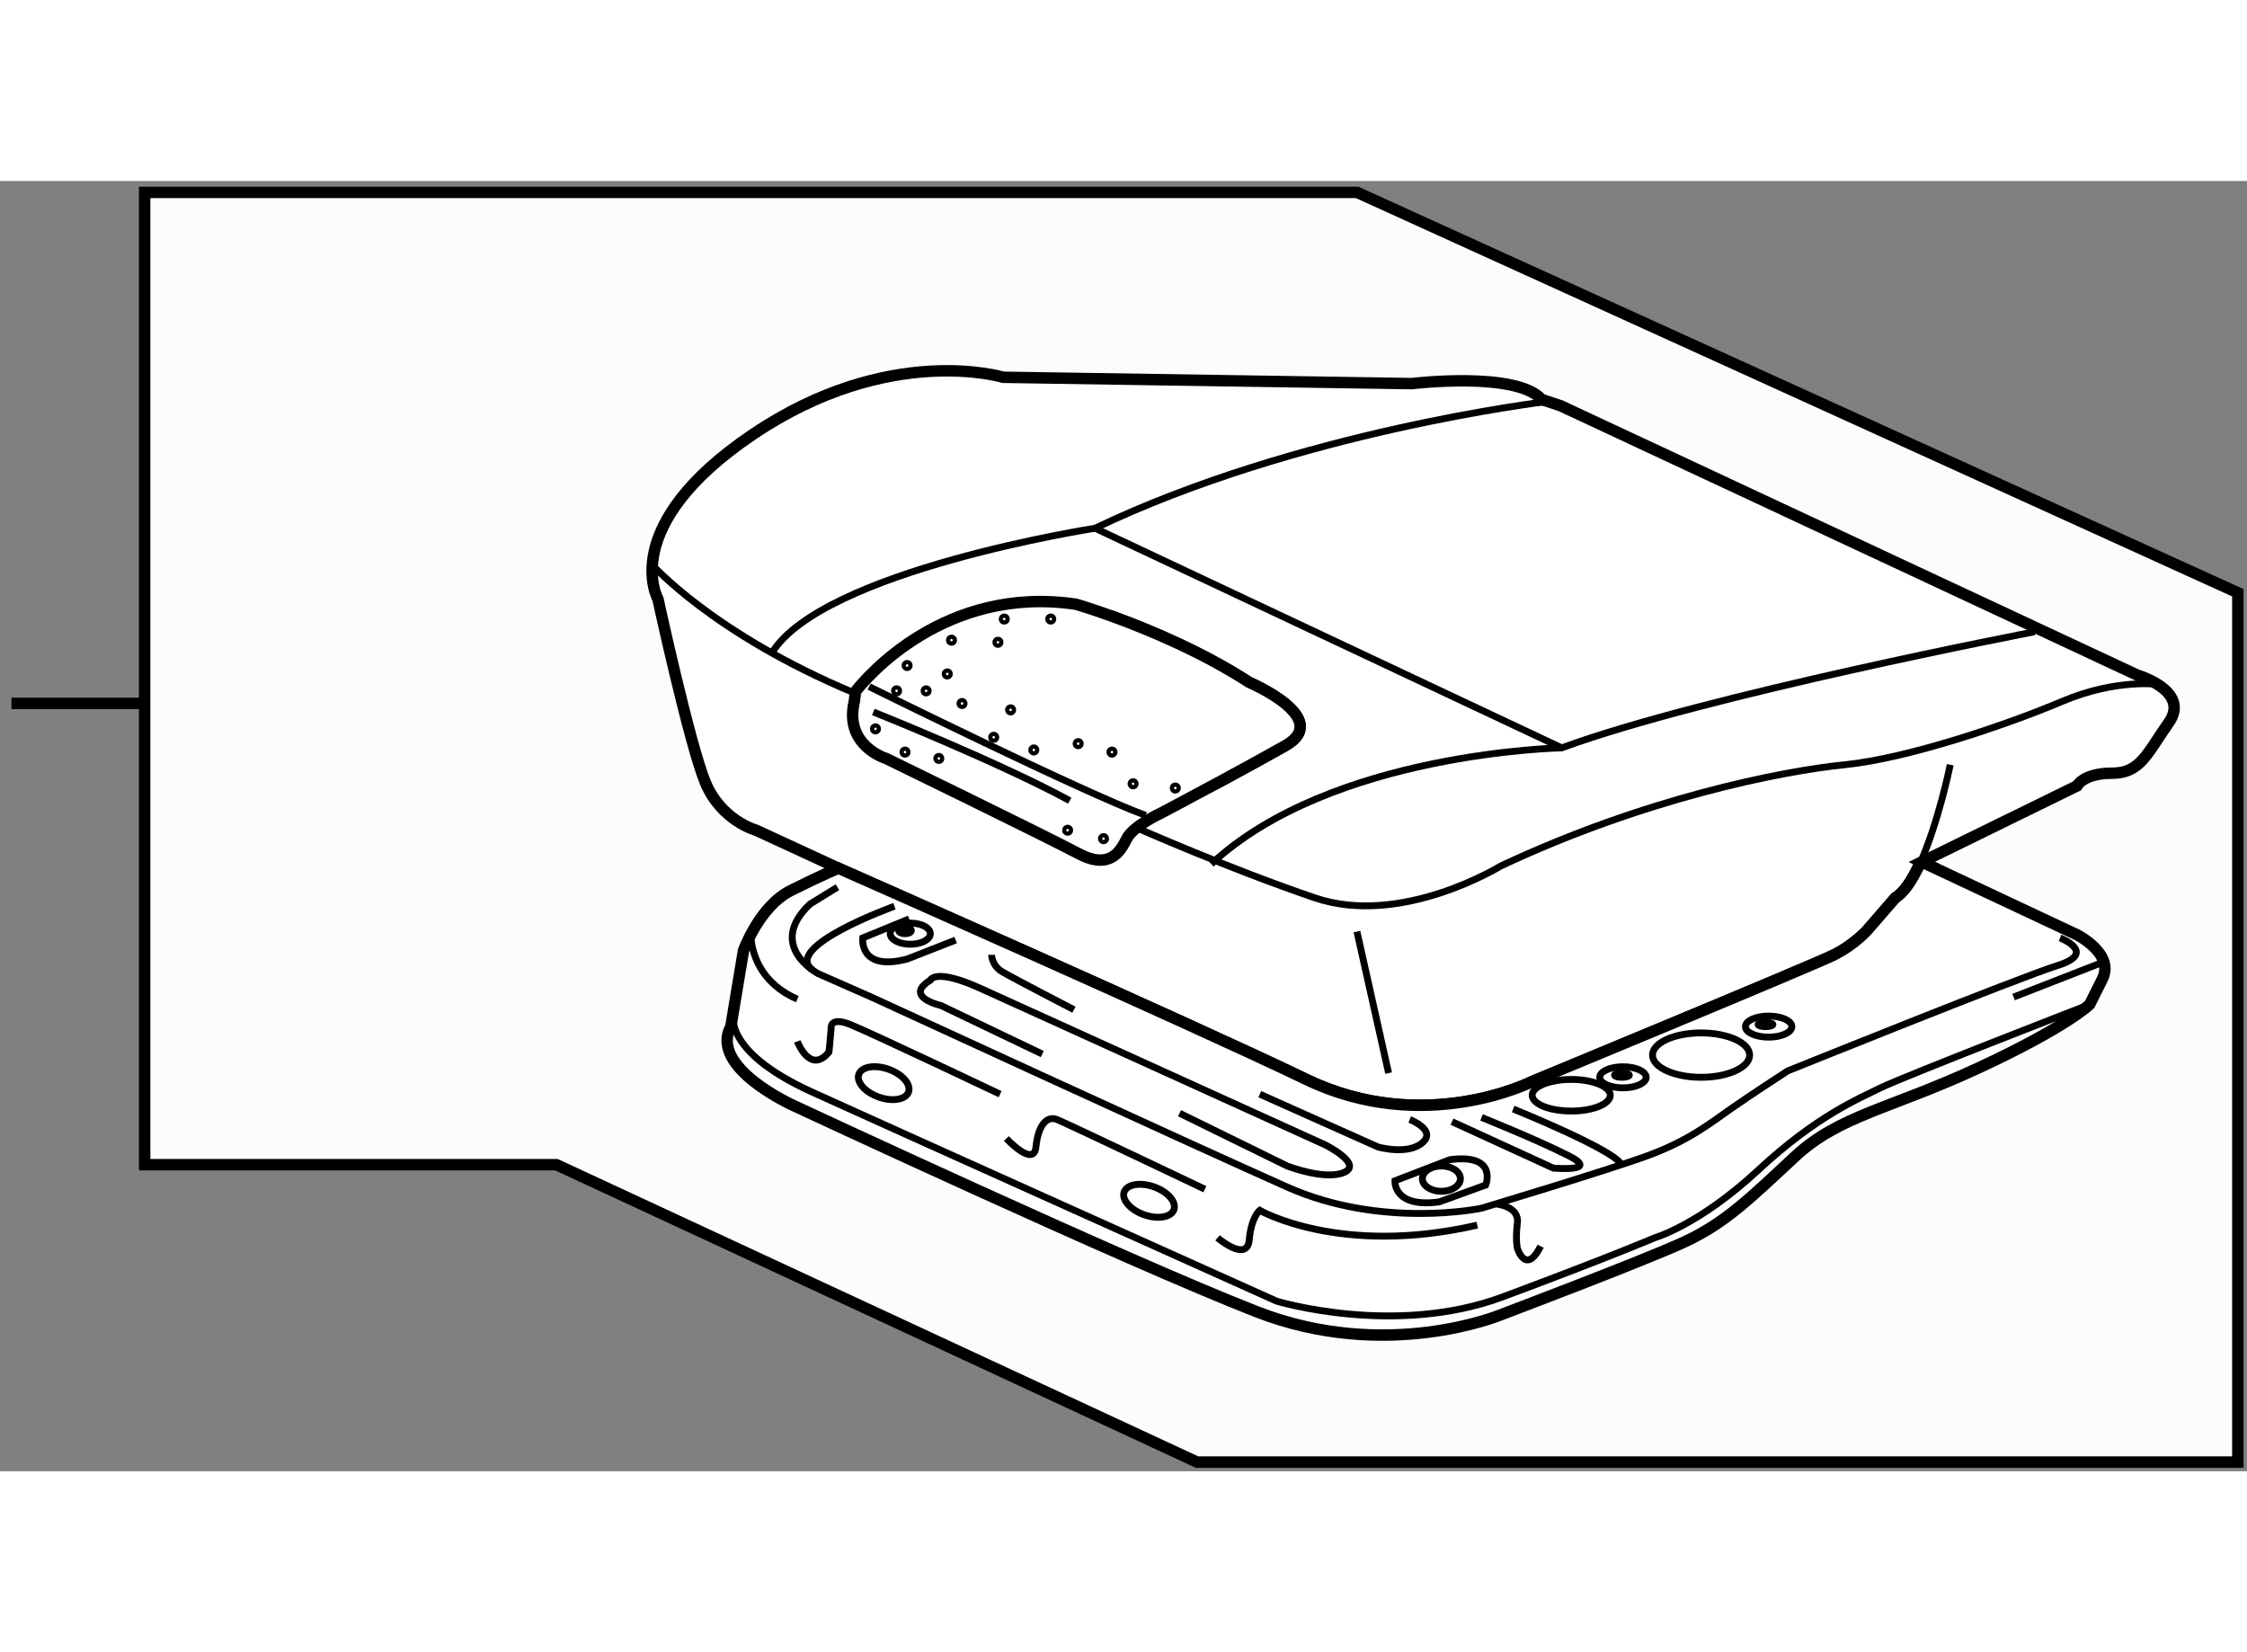 <?xml version="1.0" encoding="utf-8"?>
<!-- Generator: Adobe Illustrator 15.1.0, SVG Export Plug-In . SVG Version: 6.00 Build 0)  -->
<!DOCTYPE svg PUBLIC "-//W3C//DTD SVG 1.1//EN" "http://www.w3.org/Graphics/SVG/1.1/DTD/svg11.dtd">
<svg version="1.1" xmlns="http://www.w3.org/2000/svg" xmlns:xlink="http://www.w3.org/1999/xlink" x="0px" y="0px" width="244.8px"
	 height="180px" viewBox="45.405 93.98 98.22 56.4" enable-background="new 0 0 244.8 180" xml:space="preserve">
	
<rect x="45.405" y="93.98" width="98.22" height="56.4" fill="#808080" stroke="none"/>
	
<g><polygon fill="#FCFCFC" stroke="#000000" stroke-width="0.5" points="104.728,94.48 51.728,94.48 51.728,136.98 69.728,136.98 
			97.728,149.98 143.225,149.98 143.225,111.98 		"></polygon><line fill="#FCFCFC" stroke="#000000" stroke-width="0.5" x1="51.905" y1="116.816" x2="45.905" y2="116.816"></line></g>



	
<g><path fill="#FFFFFF" stroke="#000000" stroke-width="0.5" d="M129.299,123.877c-0.312,0.666-0.664,1.208-1.045,1.437l-1.2,1.384
			c0,0-0.556,0.646-1.477,1.108c-0.924,0.463-13.198,5.538-13.198,5.538s-4.707,2.4-9.875-0.092
			c-5.17-2.492-20.446-9.23-20.446-9.23l-0.12-0.055l-3.481-1.606c0,0-1.522-0.415-2.215-2.077c-0.693-1.661-2.077-8.03-2.077-8.03
			s-1.8-3.185,4.154-7.2c5.954-4.016,10.938-2.493,10.938-2.493l17.861,0.277c0,0,4.568-0.554,5.676,0.692l0.831,0.277
			l25.198,11.769c0,0,2.353,0.692,1.384,2.077c-0.969,1.384-1.246,2.215-2.492,2.215s-1.522,0.555-1.522,0.555l-6.784,3.322
			l0.107,0.05L129.299,123.877z"></path><path fill="none" stroke="#000000" stroke-width="0.3" d="M113.025,103.622c0,0-10.892,1.293-19.753,5.538
			c0,0-11.908,1.847-14.123,5.445"></path><path fill="none" stroke="#000000" stroke-width="0.3" d="M134.347,113.684c0,0-14.4,2.768-20.676,5.076
			c0,0-10.06,0.186-15.321,5.078"></path><line fill="none" stroke="#000000" stroke-width="0.3" x1="93.272" y1="109.16" x2="113.671" y2="118.76"></line><path fill="none" stroke="#000000" stroke-width="0.3" d="M82.801,116.293c-0.034,0.044-0.052,0.067-0.052,0.067
			c-6.185-2.584-8.861-5.631-8.861-5.631"></path><path fill="none" stroke="#000000" stroke-width="0.3" d="M139.793,115.991c0,0-1.848-0.278-4.247,0.737
			c-2.4,1.016-6.739,2.493-9.507,2.77c-2.77,0.277-8.768,1.477-15.044,4.431c0,0-4.338,2.677-8.123,1.385s-7.754-3.046-7.754-3.046"></path><path fill="none" stroke="#000000" stroke-width="0.3" d="M130.653,119.498c0,0-0.533,2.621-1.354,4.379"></path><line fill="none" stroke="#000000" stroke-width="0.3" x1="104.719" y1="126.791" x2="106.103" y2="132.976"></line></g>



	
<g><path fill="#FFFFFF" stroke="#000000" stroke-width="0.5" d="M98.596,120.307l-9.477-4.315c0,0-1.569-0.646,0-1.293
			c1.569-0.646,4.891-1.692,4.891-1.692l0.115,0.042c1.524,0.559,3.838,1.522,5.886,2.851c0,0,3.692,1.569,1.569,2.769
			c-0.865,0.489-1.93,1.07-2.888,1.588L98.596,120.307z"></path><path fill="none" stroke="#000000" stroke-width="0.3" d="M99.364,119.775c-0.554,0-0.923-0.185-1.107-0.739
			c-0.184-0.554-1.015-0.646-1.015-0.646s0,0-0.831,0.186c-0.831,0.184-1.108-0.463-1.293-1.016
			c-0.185-0.555-0.922-0.555-0.922-0.555s0,0-0.923,0.093s-1.292-0.647-1.292-0.647l-0.739-1.477c0,0,0.37-0.553,0.739-0.092
			l0.461,1.108c0,0,0.092,0.646,1.015,0.553c0.923-0.093,0.923-0.093,0.923-0.093s1.016,0,1.2,0.555
			c0.185,0.555,0.185,0.555,0.185,0.555s0.461,0.553,1.015,0.368c0.554-0.185,1.753,0,1.939,0.554
			c0.185,0.554,0.831,0.739,1.384,0.832"></path><path fill="none" stroke="#000000" stroke-width="0.3" d="M101.58,118.667c0,0-0.924,0.185-1.108-0.276
			c-0.185-0.462-0.554-0.83-1.015-0.83c-0.462,0-1.939-0.092-2.124-0.646c-0.184-0.554-0.553-0.923-1.199-0.923
			c-0.647,0-1.662,0.276-2.031-0.554c-0.37-0.832-0.554-1.385-0.554-1.385s0.37-0.555,0.554-0.093s0.277,0.83,0.277,0.83
			s0.462,0.739,0.923,0.739s1.016-0.092,1.016-0.092s1.015,0.092,1.2,0.737c0.185,0.646,0.83,0.831,1.2,0.831
			s1.754-0.276,2.031,0.463c0.277,0.738,0.831,0.829,1.107,0.829"></path></g>



	
<g><path fill="#FFFFFF" stroke="#000000" stroke-width="0.5" d="M129.299,123.877c-0.312,0.666-0.664,1.208-1.045,1.437l-1.2,1.384
			c0,0-0.556,0.646-1.477,1.108c-0.924,0.463-13.198,5.538-13.198,5.538s-4.707,2.4-9.875-0.092
			c-5.17-2.492-20.446-9.23-20.446-9.23l-0.12-0.055l0.12,0.055c0,0-0.693,0.276-2.077,0.97c-1.385,0.691-2.077,2.63-2.077,2.63
			l-0.554,3.323c-0.969,1.8,2.769,3.462,2.769,3.462s14.538,6.784,20.215,8.999c5.677,2.216,10.661,0.139,10.661,0.139
			s6.229-2.354,8.03-3.185c1.799-0.83,2.907-1.938,4.845-3.738c1.938-1.8,4.153-2.076,8.031-3.877c3.876-1.8,4.846-2.77,4.846-2.77
			s0,0,0.554-1.107s-1.107-1.938-1.107-1.938l-6.677-3.135L129.299,123.877z"></path><path fill="none" stroke="#000000" stroke-width="0.3" d="M77.488,130.298c0,0-0.646,1.661,3.416,3.508
			c4.062,1.846,20.307,9.14,20.307,9.14s5.169,1.567,9.877-0.186c4.706-1.754,6.644-2.584,6.644-2.584s1.938-0.555,4.522-2.954
			c2.584-2.4,4.43-3.14,5.354-3.601s9.139-3.646,9.139-3.646"></path><line fill="none" stroke="#000000" stroke-width="0.3" x1="137.207" y1="128.176" x2="133.423" y2="129.652"></line><path fill="none" stroke="#000000" stroke-width="0.3" d="M135.453,127.067c0,0,1.662,0.646-0.092,1.201
			c-1.754,0.553-11.815,4.614-11.815,4.614s-1.568,1.015-2.492,1.662c-0.922,0.646-1.845,1.385-3.599,2.031
			c-1.754,0.646-7.291,2.307-7.291,2.307s-4.338,0.924-8.492-0.924c-4.154-1.846-18.185-8.307-18.185-8.307l-2.308-1.016
			c0,0-2.308-1.201-0.37-3.046l1.201-0.739"></path><path fill="none" stroke="#000000" stroke-width="0.3" d="M84.503,125.683c0,0-4.892,1.754-3.6,2.769"></path><path fill="none" stroke="#000000" stroke-width="0.3" d="M78.226,126.883c0,0-0.091,1.938,2.031,2.861"></path><path fill="none" stroke="#000000" stroke-width="0.3" d="M85.149,126.236l-2.031,0.831c0,0-0.185,1.478,1.938,0.924l2.123-0.831"></path><path fill="none" stroke="#000000" stroke-width="0.3" d="M90.965,132.144l-4.431-2.122c0,0-1.662-0.369-0.462-1.107
			c0,0,0.185-0.555,2.215,0.369c2.031,0.923,15.046,6.83,15.046,6.83s1.661,0.831,0.831,1.2c-0.831,0.37-2.492-0.276-2.492-0.276
			l-4.708-2.308"></path><path fill="none" stroke="#000000" stroke-width="0.3" d="M88.749,127.806c0,0,0.001,0.463,0.462,0.739
			c0.461,0.276,3.138,1.661,3.138,1.661"></path><path fill="none" stroke="#000000" stroke-width="0.3" d="M100.472,133.897l5.169,2.309c0,0,1.292,0.37,1.938-0.185
			c0.646-0.554-0.554-1.016-0.554-1.016"></path><path fill="none" stroke="#000000" stroke-width="0.3" d="M80.257,131.591c0,0,0.554,1.477,1.385,0.462l0.093-1.016
			c0,0-0.092-0.555,0.831-0.186c0.923,0.37,6.554,3.046,6.554,3.046"></path><path fill="none" stroke="#000000" stroke-width="0.3" d="M89.395,135.836c0,0,1.2,1.293,1.292,0.37
			c0.093-0.923,0.462-1.386,0.923-1.2c0.461,0.185,6.462,3.046,6.462,3.046"></path><path fill="none" stroke="#000000" stroke-width="0.3" d="M98.626,140.176c0,0,1.292,1.106,1.385,0.092
			c0.092-1.016,0.461-1.292,0.461-1.292s3.508,2.03,9.507,0.646"></path><path fill="none" stroke="#000000" stroke-width="0.3" d="M110.811,138.698c0,0,1.013,0.093,0.921,0.831
			c-0.091,0.738,0,1.107,0,1.107s0.369,1.199,1.016-0.092"></path><path fill="none" stroke="#000000" stroke-width="0.3" d="M108.873,135.099l4.43,2.03c0,0,2.121,0.186,0.645-0.553
			c-1.476-0.74-3.783-1.662-3.783-1.662"></path><path fill="none" stroke="#000000" stroke-width="0.3" d="M111.548,134.545c0,0,4.338,1.753,4.707,2.399"></path><path fill="none" stroke="#000000" stroke-width="0.3" d="M106.38,137.684c0,0-0.092,1.199,1.938,0.922l2.03-0.738
			c0,0,0.554-1.384-1.568-1.107L106.38,137.684z"></path><ellipse transform="matrix(0.942 0.335 -0.335 0.942 49.522 -20.451)" fill="none" stroke="#000000" stroke-width="0.3" cx="84.088" cy="133.437" rx="1.154" ry="0.645"></ellipse><ellipse transform="matrix(0.943 0.334 -0.334 0.943 51.806 -23.969)" fill="none" stroke="#000000" stroke-width="0.3" cx="95.535" cy="138.514" rx="1.154" ry="0.646"></ellipse><ellipse fill="none" stroke="#000000" stroke-width="0.3" cx="114.086" cy="133.945" rx="1.707" ry="0.691"></ellipse><ellipse fill="none" stroke="#000000" stroke-width="0.3" cx="119.762" cy="132.19" rx="2.123" ry="0.97"></ellipse><ellipse fill="none" stroke="#000000" stroke-width="0.3" cx="116.347" cy="133.16" rx="1.015" ry="0.461"></ellipse><ellipse fill="none" stroke="#000000" stroke-width="0.3" cx="122.715" cy="130.944" rx="1.015" ry="0.461"></ellipse><ellipse fill="none" stroke="#000000" stroke-width="0.3" cx="116.302" cy="133.067" rx="0.324" ry="0.093"></ellipse><ellipse fill="none" stroke="#000000" stroke-width="0.3" cx="122.577" cy="130.853" rx="0.324" ry="0.092"></ellipse><ellipse fill="none" stroke="#000000" stroke-width="0.3" cx="108.41" cy="137.59" rx="0.831" ry="0.554"></ellipse><ellipse fill="none" stroke="#000000" stroke-width="0.3" cx="85.195" cy="126.882" rx="0.877" ry="0.462"></ellipse><ellipse fill="none" stroke="#000000" stroke-width="0.3" cx="84.965" cy="126.745" rx="0.277" ry="0.138"></ellipse></g>



	
<g><path fill="#FFFFFF" stroke="#000000" stroke-width="0.5" d="M82.749,116.729c-0.461,1.938,1.385,2.493,1.385,2.493
			s7.016,3.415,8.4,4.153s1.846-0.092,2.123-0.646s1.478-1.107,1.478-1.107s1.166-0.616,2.558-1.367l0,0
			c0.958-0.518,2.022-1.099,2.888-1.588c2.123-1.199-1.569-2.769-1.569-2.769c-2.048-1.328-4.361-2.292-5.886-2.851l0,0
			c-1.018-0.373-1.684-0.565-1.684-0.565c-5.75-0.857-9.186,3.23-9.641,3.811L82.749,116.729z"></path><path fill="none" stroke="#000000" stroke-width="0.3" d="M83.396,116.083c0,0,9.323,4.614,12.091,5.631"></path><path fill="none" stroke="#000000" stroke-width="0.3" d="M83.58,117.191c0,0,5.539,2.215,8.585,3.877"></path><circle fill="none" stroke="#000000" stroke-width="0.3" cx="84.965" cy="118.945" r="0.093"></circle><circle fill="none" stroke="#000000" stroke-width="0.3" cx="93.641" cy="122.729" r="0.093"></circle><circle fill="none" stroke="#000000" stroke-width="0.3" cx="83.673" cy="117.929" r="0.093"></circle><circle fill="none" stroke="#000000" stroke-width="0.3" cx="86.442" cy="119.222" r="0.092"></circle><circle fill="none" stroke="#000000" stroke-width="0.3" cx="92.073" cy="122.36" r="0.092"></circle><circle fill="none" stroke="#000000" stroke-width="0.3" cx="96.78" cy="120.515" r="0.093"></circle><circle fill="none" stroke="#000000" stroke-width="0.3" cx="87.457" cy="116.821" r="0.092"></circle><circle fill="none" stroke="#000000" stroke-width="0.3" cx="86.811" cy="115.529" r="0.093"></circle><circle fill="none" stroke="#000000" stroke-width="0.3" cx="85.057" cy="115.16" r="0.092"></circle><circle fill="none" stroke="#000000" stroke-width="0.3" cx="84.596" cy="116.268" r="0.093"></circle><circle fill="none" stroke="#000000" stroke-width="0.3" cx="85.888" cy="116.268" r="0.093"></circle><circle fill="none" stroke="#000000" stroke-width="0.3" cx="86.996" cy="114.053" r="0.093"></circle><circle fill="none" stroke="#000000" stroke-width="0.3" cx="89.027" cy="114.145" r="0.093"></circle><circle fill="none" stroke="#000000" stroke-width="0.3" cx="89.303" cy="113.129" r="0.093"></circle><circle fill="none" stroke="#000000" stroke-width="0.3" cx="91.334" cy="113.129" r="0.093"></circle><circle fill="none" stroke="#000000" stroke-width="0.3" cx="94.934" cy="120.33" r="0.093"></circle><circle fill="none" stroke="#000000" stroke-width="0.3" cx="94.011" cy="118.945" r="0.093"></circle><circle fill="none" stroke="#000000" stroke-width="0.3" cx="92.534" cy="118.576" r="0.093"></circle><circle fill="none" stroke="#000000" stroke-width="0.3" cx="90.595" cy="118.852" r="0.093"></circle><circle fill="none" stroke="#000000" stroke-width="0.3" cx="89.58" cy="117.099" r="0.093"></circle><circle fill="none" stroke="#000000" stroke-width="0.3" cx="88.842" cy="118.298" r="0.093"></circle></g>


</svg>